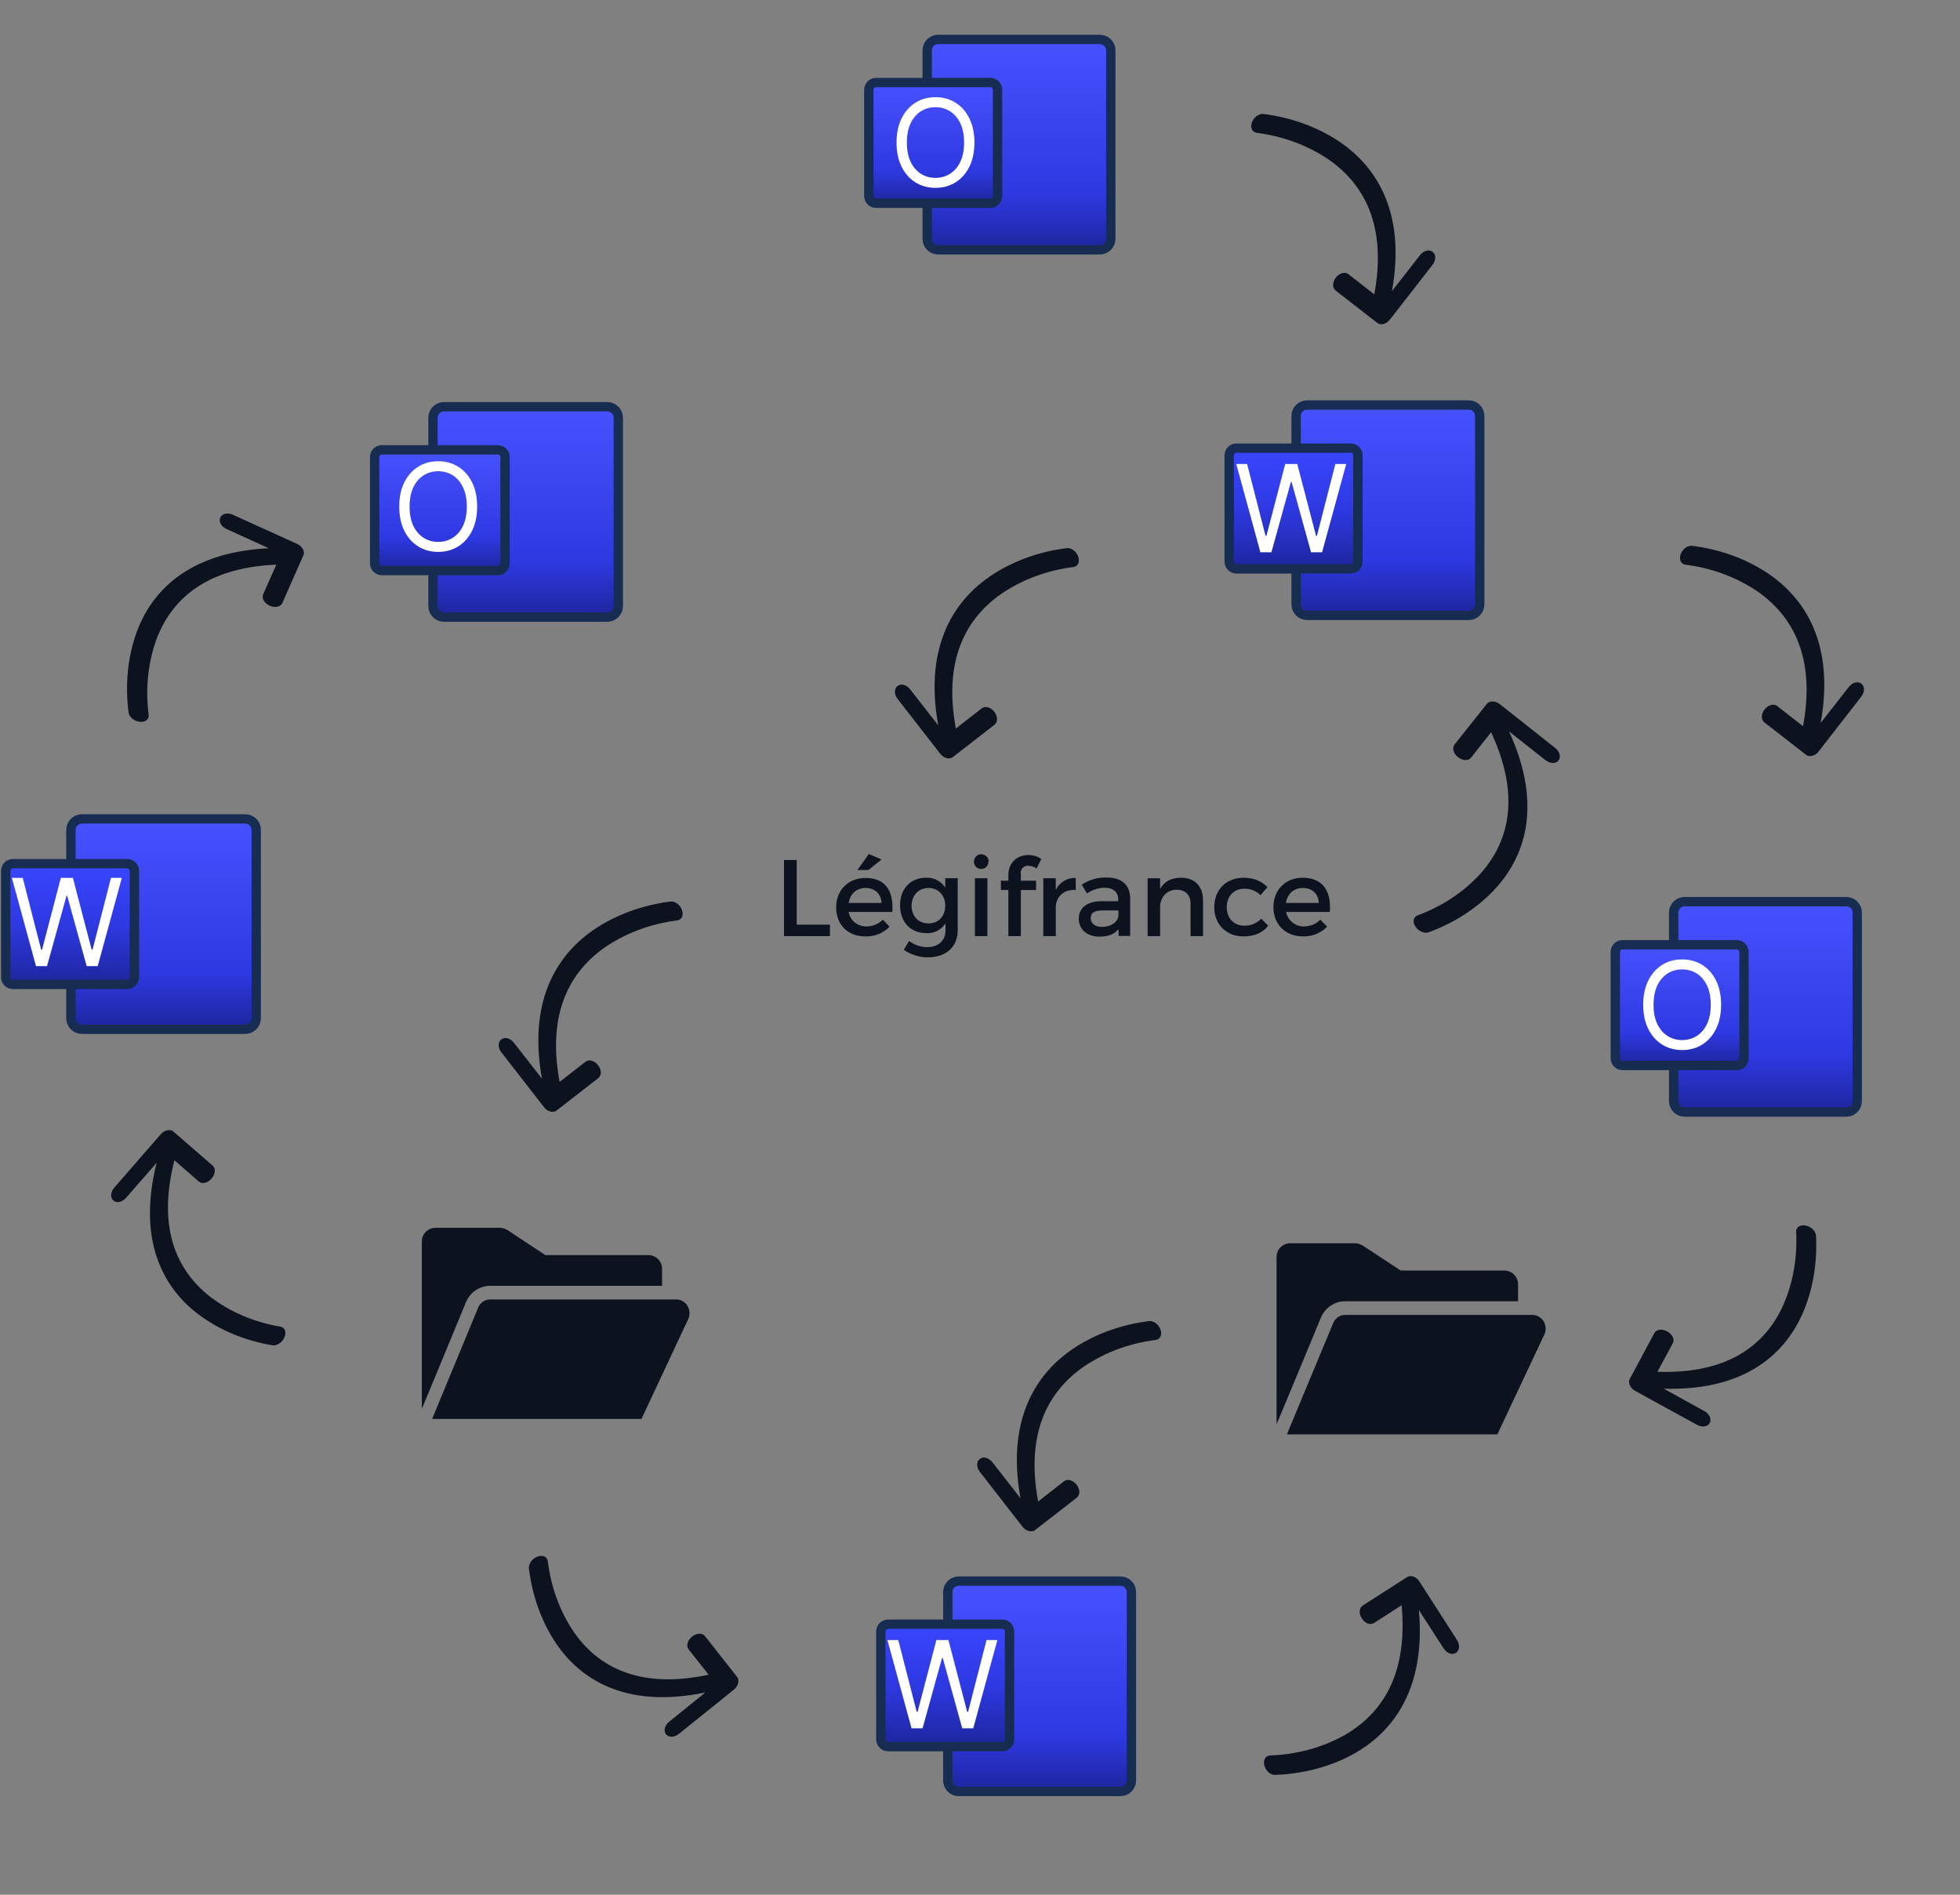 <svg width="420" height="406" viewBox="0 0 420 406" fill="none" xmlns="http://www.w3.org/2000/svg">
<rect x="0" y="0" width="420" height="406" fill="#808080" stroke="none"/>
<mask id="mask0_6203_32293" style="mask-type:luminance" maskUnits="userSpaceOnUse" x="269" y="133" width="91" height="88">
<path fill-rule="evenodd" clip-rule="evenodd" d="M302.583 133.391L359.578 177.828L326.933 220.115L269.938 175.677L302.583 133.391Z" fill="white"/>
</mask>
<g mask="url(#mask0_6203_32293)">
<mask id="mask1_6203_32293" style="mask-type:luminance" maskUnits="userSpaceOnUse" x="269" y="133" width="91" height="88">
<path fill-rule="evenodd" clip-rule="evenodd" d="M302.582 133.395L359.577 177.832L326.932 220.118L269.937 175.681L302.582 133.395Z" fill="white"/>
</mask>
<g mask="url(#mask1_6203_32293)">
<mask id="mask2_6203_32293" style="mask-type:luminance" maskUnits="userSpaceOnUse" x="269" y="133" width="91" height="88">
<path fill-rule="evenodd" clip-rule="evenodd" d="M302.581 133.398L359.576 177.836L326.931 220.122L269.936 175.685L302.581 133.398Z" fill="white"/>
</mask>
<g mask="url(#mask2_6203_32293)">
<path d="M323.368 156.73L331.171 162.884C332.18 163.671 333.394 163.7 333.972 162.951C334.551 162.202 334.221 161.028 333.212 160.241L321.406 150.895C320.99 150.571 320.566 150.382 320.04 150.324C319.98 150.278 319.946 150.322 319.853 150.32C319.759 150.317 319.7 150.271 319.573 150.313C319.573 150.313 319.479 150.311 319.445 150.355C319.445 150.355 319.352 150.353 319.318 150.397C319.004 150.434 318.774 150.608 318.604 150.828L311.684 159.545C311.106 160.294 311.435 161.468 312.445 162.255C313.454 163.042 314.668 163.071 315.246 162.322L319.523 156.907C325.137 168.975 324.386 179.186 317.229 187.224C313.642 191.131 309.113 194.163 303.78 196.143C302.854 196.48 302.632 197.507 303.284 198.509C303.878 199.466 305.116 200.079 306.102 199.788C311.817 197.682 316.796 194.437 320.655 190.178C326.129 184.073 330.997 173.333 323.368 156.73Z" fill="#0D121F"/>
</g>
</g>
</g>
<mask id="mask3_6203_32293" style="mask-type:luminance" maskUnits="userSpaceOnUse" x="171" y="93" width="87" height="90">
<path fill-rule="evenodd" clip-rule="evenodd" d="M215.375 182.756L171.188 126.835L213.533 93.047L257.717 148.968L215.375 182.756Z" fill="white"/>
</mask>
<g mask="url(#mask3_6203_32293)">
<mask id="mask4_6203_32293" style="mask-type:luminance" maskUnits="userSpaceOnUse" x="171" y="93" width="87" height="90">
<path fill-rule="evenodd" clip-rule="evenodd" d="M215.373 182.749L171.186 126.827L213.531 93.039L257.715 148.961L215.373 182.749Z" fill="white"/>
</mask>
<g mask="url(#mask4_6203_32293)">
<mask id="mask5_6203_32293" style="mask-type:luminance" maskUnits="userSpaceOnUse" x="171" y="93" width="87" height="90">
<path fill-rule="evenodd" clip-rule="evenodd" d="M215.373 182.733L171.186 126.811L213.531 93.023L257.715 148.945L215.373 182.733Z" fill="white"/>
</mask>
<g mask="url(#mask5_6203_32293)">
<path d="M201.049 155.419L195.017 147.694C194.234 146.704 193.063 146.404 192.313 147.003C191.563 147.601 191.588 148.816 192.37 149.806L201.488 161.527C201.81 161.934 202.175 162.213 202.671 162.387C202.717 162.445 202.761 162.41 202.852 162.433C202.942 162.456 202.988 162.514 203.122 162.502C203.122 162.502 203.212 162.525 203.256 162.49C203.256 162.49 203.346 162.513 203.39 162.478C203.705 162.512 203.972 162.394 204.192 162.218L213.106 155.296C213.855 154.698 213.831 153.483 213.048 152.493C212.266 151.502 211.094 151.203 210.344 151.801L204.829 156.107C202.41 143.125 205.706 133.371 214.679 127.161C219.145 124.168 224.306 122.234 229.985 121.502C230.969 121.382 231.442 120.434 231.061 119.314C230.725 118.252 229.676 117.38 228.646 117.442C222.565 118.21 216.913 120.25 212.094 123.526C205.242 128.233 197.813 137.58 201.049 155.419Z" fill="#0D121F"/>
</g>
</g>
</g>
<mask id="mask6_6203_32293" style="mask-type:luminance" maskUnits="userSpaceOnUse" x="241" y="0" width="88" height="90">
<path fill-rule="evenodd" clip-rule="evenodd" d="M283.943 89.709L328.131 33.786L285.786 0L241.598 55.921L283.943 89.709Z" fill="white"/>
</mask>
<g mask="url(#mask6_6203_32293)">
<mask id="mask7_6203_32293" style="mask-type:luminance" maskUnits="userSpaceOnUse" x="241" y="0" width="88" height="90">
<path fill-rule="evenodd" clip-rule="evenodd" d="M283.943 89.709L328.131 33.786L285.786 0L241.598 55.921L283.943 89.709Z" fill="white"/>
</mask>
<g mask="url(#mask7_6203_32293)">
<mask id="mask8_6203_32293" style="mask-type:luminance" maskUnits="userSpaceOnUse" x="241" y="0" width="88" height="90">
<path fill-rule="evenodd" clip-rule="evenodd" d="M283.943 89.709L328.131 33.786L285.786 0L241.598 55.921L283.943 89.709Z" fill="white"/>
</mask>
<g mask="url(#mask8_6203_32293)">
<path d="M298.27 62.387L304.301 54.663C305.084 53.673 306.256 53.373 307.006 53.971C307.755 54.57 307.73 55.784 306.948 56.775L297.83 68.495C297.508 68.903 297.144 69.182 296.647 69.356C296.601 69.414 296.557 69.379 296.467 69.402C296.377 69.425 296.331 69.483 296.196 69.471C296.196 69.471 296.106 69.494 296.062 69.459C296.062 69.459 295.972 69.482 295.928 69.447C295.613 69.481 295.347 69.363 295.126 69.187L286.213 62.265C285.463 61.666 285.488 60.452 286.27 59.461C287.053 58.471 288.225 58.171 288.974 58.77L294.49 63.075C296.909 50.094 293.612 40.34 284.639 34.13C280.173 31.136 275.012 29.203 269.334 28.471C268.35 28.351 267.876 27.403 268.258 26.283C268.594 25.221 269.643 24.349 270.672 24.41C276.754 25.179 282.405 27.219 287.225 30.494C294.077 35.202 301.506 44.549 298.27 62.387Z" fill="#0D121F"/>
</g>
</g>
</g>
<mask id="mask9_6203_32293" style="mask-type:luminance" maskUnits="userSpaceOnUse" x="333" y="92" width="87" height="91">
<path fill-rule="evenodd" clip-rule="evenodd" d="M375.812 182.253L420 126.331L377.655 92.547L333.467 148.468L375.812 182.253Z" fill="white"/>
</mask>
<g mask="url(#mask9_6203_32293)">
<mask id="mask10_6203_32293" style="mask-type:luminance" maskUnits="userSpaceOnUse" x="333" y="92" width="88" height="91">
<path fill-rule="evenodd" clip-rule="evenodd" d="M375.814 182.249L420.002 126.327L377.657 92.543L333.469 148.465L375.814 182.249Z" fill="white"/>
</mask>
<g mask="url(#mask10_6203_32293)">
<mask id="mask11_6203_32293" style="mask-type:luminance" maskUnits="userSpaceOnUse" x="333" y="92" width="88" height="91">
<path fill-rule="evenodd" clip-rule="evenodd" d="M375.814 182.237L420.002 126.316L377.657 92.531L333.469 148.453L375.814 182.237Z" fill="white"/>
</mask>
<g mask="url(#mask11_6203_32293)">
<path d="M390.14 154.923L396.172 147.198C396.954 146.208 398.126 145.908 398.876 146.506C399.625 147.105 399.6 148.32 398.818 149.31L389.7 161.03C389.378 161.438 389.014 161.717 388.517 161.891C388.471 161.949 388.427 161.914 388.337 161.937C388.247 161.96 388.201 162.018 388.066 162.006C388.066 162.006 387.976 162.029 387.932 161.994C387.932 161.994 387.842 162.017 387.798 161.982C387.483 162.016 387.217 161.898 386.996 161.722L378.083 154.8C377.333 154.202 377.358 152.987 378.14 151.996C378.923 151.006 380.095 150.706 380.845 151.305L386.36 155.611C388.779 142.629 385.482 132.875 376.509 126.665C372.043 123.671 366.882 121.738 361.204 121.006C360.22 120.886 359.746 119.938 360.128 118.818C360.464 117.756 361.513 116.884 362.542 116.946C368.624 117.714 374.275 119.754 379.095 123.03C385.947 127.737 393.376 137.084 390.14 154.923Z" fill="#0D121F"/>
</g>
</g>
</g>
<mask id="mask12_6203_32293" style="mask-type:luminance" maskUnits="userSpaceOnUse" x="326" y="240" width="90" height="83">
<path fill-rule="evenodd" clip-rule="evenodd" d="M326.992 287.522L390.04 322.751L415.923 275.975L352.875 240.746L326.992 287.522Z" fill="white"/>
</mask>
<g mask="url(#mask12_6203_32293)">
<mask id="mask13_6203_32293" style="mask-type:luminance" maskUnits="userSpaceOnUse" x="326" y="240" width="90" height="83">
<path fill-rule="evenodd" clip-rule="evenodd" d="M326.993 287.518L390.041 322.747L415.924 275.971L352.876 240.742L326.993 287.518Z" fill="white"/>
</mask>
<g mask="url(#mask13_6203_32293)">
<mask id="mask14_6203_32293" style="mask-type:luminance" maskUnits="userSpaceOnUse" x="326" y="240" width="90" height="83">
<path fill-rule="evenodd" clip-rule="evenodd" d="M326.994 287.511L390.042 322.74L415.925 275.963L352.877 240.734L326.994 287.511Z" fill="white"/>
</mask>
<g mask="url(#mask14_6203_32293)">
<path d="M356.511 297.564L365.207 302.359C366.323 302.983 366.827 304.094 366.368 304.922C365.91 305.75 364.706 305.907 363.589 305.283L350.4 298.041C349.941 297.785 349.601 297.467 349.341 297.003C349.276 296.966 349.303 296.918 349.264 296.832C349.225 296.747 349.16 296.71 349.148 296.576C349.148 296.576 349.109 296.491 349.136 296.442C349.136 296.442 349.097 296.356 349.124 296.308C349.035 296.003 349.104 295.722 349.239 295.479L354.5 285.66C354.958 284.832 356.162 284.676 357.279 285.3C358.395 285.923 358.898 287.034 358.44 287.862L355.163 293.941C368.412 294.391 377.463 289.688 382.009 279.917C384.176 275.068 385.173 269.693 384.892 263.986C384.836 262.998 385.689 262.39 386.863 262.599C387.971 262.772 389.018 263.676 389.139 264.701C389.456 270.81 388.44 276.685 386.058 281.924C382.62 289.38 374.702 298.096 356.511 297.564Z" fill="#0D121F"/>
</g>
</g>
</g>
<path d="M288.258 278.831H325.295V275.174C325.295 273.565 323.964 272.249 322.338 272.249H300.16L292.028 266.91C291.511 266.618 290.993 266.398 290.402 266.398H276.504C274.878 266.398 273.547 267.715 273.547 269.324V305.158C273.547 305.305 283.083 282.268 283.083 282.268C283.97 280.22 285.966 278.831 288.258 278.831Z" fill="#0D121F"/>
<path d="M331.209 284.679C331.209 283.143 330.1 281.9 328.548 281.754H288.258C287.149 281.754 286.188 282.412 285.745 283.363L275.765 307.35H320.859L330.913 285.996C331.135 285.557 331.209 285.118 331.209 284.679Z" fill="#0D121F"/>
<path fill-rule="evenodd" clip-rule="evenodd" d="M358.637 195.557C358.637 194.256 359.685 193.203 360.979 193.203H395.64C396.934 193.203 397.982 194.256 397.982 195.557V235.93C397.982 237.23 396.934 238.283 395.64 238.283H360.979C359.685 238.283 358.637 237.23 358.637 235.93V195.557Z" fill="url(#paint0_linear_6203_32293)" stroke="#172C51" stroke-width="2" stroke-miterlimit="8"/>
<path fill-rule="evenodd" clip-rule="evenodd" d="M346.135 203.982C346.135 203.132 346.822 202.441 347.668 202.441H372.18C373.025 202.441 373.713 203.132 373.713 203.982V226.766C373.713 227.616 373.025 228.307 372.18 228.307H347.668C346.822 228.307 346.135 227.616 346.135 226.766V203.982Z" fill="url(#paint1_linear_6203_32293)" stroke="#172C51" stroke-width="2" stroke-miterlimit="8"/>
<path d="M368.808 215.291C368.808 217.286 368.448 219.009 367.728 220.462C367.008 221.914 366.02 223.035 364.764 223.822C363.509 224.61 362.075 225.004 360.462 225.004C358.849 225.004 357.415 224.61 356.159 223.822C354.904 223.035 353.916 221.914 353.195 220.462C352.475 219.009 352.115 217.286 352.115 215.291C352.115 213.297 352.475 211.573 353.195 210.121C353.916 208.668 354.904 207.548 356.159 206.76C357.415 205.972 358.849 205.578 360.462 205.578C362.075 205.578 363.509 205.972 364.764 206.76C366.02 207.548 367.008 208.668 367.728 210.121C368.448 211.573 368.808 213.297 368.808 215.291ZM366.593 215.291C366.593 213.654 366.319 212.272 365.771 211.146C365.229 210.019 364.494 209.167 363.564 208.588C362.641 208.009 361.607 207.72 360.462 207.72C359.317 207.72 358.28 208.009 357.35 208.588C356.427 209.167 355.691 210.019 355.144 211.146C354.602 212.272 354.331 213.654 354.331 215.291C354.331 216.929 354.602 218.31 355.144 219.437C355.691 220.563 356.427 221.416 357.35 221.994C358.28 222.573 359.317 222.862 360.462 222.862C361.607 222.862 362.641 222.573 363.564 221.994C364.494 221.416 365.229 220.563 365.771 219.437C366.319 218.31 366.593 216.929 366.593 215.291Z" fill="white"/>
<path fill-rule="evenodd" clip-rule="evenodd" d="M277.74 89.135C277.74 87.834 278.788 86.781 280.083 86.781H314.743C316.037 86.781 317.085 87.834 317.085 89.135V129.508C317.085 130.808 316.037 131.861 314.743 131.861H280.083C278.788 131.861 277.74 130.808 277.74 129.508V89.135Z" fill="url(#paint2_linear_6203_32293)" stroke="#172C51" stroke-width="2" stroke-miterlimit="8"/>
<path fill-rule="evenodd" clip-rule="evenodd" d="M263.399 97.568C263.399 96.718 264.087 96.027 264.933 96.027H289.444C290.29 96.027 290.978 96.718 290.978 97.568V120.352C290.978 121.202 290.29 121.893 289.444 121.893H264.933C264.087 121.893 263.399 121.202 263.399 120.352V97.568Z" fill="url(#paint3_linear_6203_32293)" stroke="#172C51" stroke-width="2" stroke-miterlimit="8"/>
<path d="M270.082 118.335L264.911 99.426H267.238L271.19 114.826H271.374L275.4 99.426H277.985L282.011 114.826H282.195L286.147 99.426H288.474L283.303 118.335H280.94L276.766 103.267H276.619L272.445 118.335H270.082Z" fill="white"/>
<path fill-rule="evenodd" clip-rule="evenodd" d="M198.682 10.804C198.682 9.503 199.73 8.449 201.024 8.449H235.684C236.979 8.449 238.027 9.503 238.027 10.804V51.175C238.027 52.475 236.979 53.529 235.684 53.529H201.024C199.73 53.529 198.682 52.475 198.682 51.175V10.804Z" fill="url(#paint4_linear_6203_32293)" stroke="#172C51" stroke-width="2" stroke-miterlimit="8"/>
<path fill-rule="evenodd" clip-rule="evenodd" d="M186.18 19.228C186.18 18.377 186.867 17.688 187.713 17.688H212.225C213.07 17.688 213.758 18.377 213.758 19.228V42.012C213.758 42.863 213.07 43.553 212.225 43.553H187.713C186.867 43.553 186.18 42.863 186.18 42.012V19.228Z" fill="url(#paint5_linear_6203_32293)" stroke="#172C51" stroke-width="2" stroke-miterlimit="8"/>
<path d="M208.806 30.541C208.806 32.535 208.446 34.259 207.726 35.712C207.006 37.164 206.018 38.285 204.762 39.072C203.507 39.86 202.073 40.254 200.46 40.254C198.847 40.254 197.413 39.86 196.157 39.072C194.902 38.285 193.914 37.164 193.194 35.712C192.473 34.259 192.113 32.535 192.113 30.541C192.113 28.547 192.473 26.823 193.194 25.371C193.914 23.918 194.902 22.798 196.157 22.01C197.413 21.222 198.847 20.828 200.46 20.828C202.073 20.828 203.507 21.222 204.762 22.01C206.018 22.798 207.006 23.918 207.726 25.371C208.446 26.823 208.806 28.547 208.806 30.541ZM206.591 30.541C206.591 28.904 206.317 27.522 205.769 26.396C205.227 25.269 204.492 24.417 203.562 23.838C202.639 23.259 201.605 22.97 200.46 22.97C199.315 22.97 198.278 23.259 197.348 23.838C196.425 24.417 195.69 25.269 195.142 26.396C194.6 27.522 194.329 28.904 194.329 30.541C194.329 32.178 194.6 33.56 195.142 34.687C195.69 35.813 196.425 36.666 197.348 37.244C198.278 37.823 199.315 38.112 200.46 38.112C201.605 38.112 202.639 37.823 203.562 37.244C204.492 36.666 205.227 35.813 205.769 34.687C206.317 33.56 206.591 32.178 206.591 30.541Z" fill="white"/>
<path fill-rule="evenodd" clip-rule="evenodd" d="M203.096 341.147C203.096 339.846 204.144 338.793 205.438 338.793H240.099C241.393 338.793 242.441 339.846 242.441 341.147V381.519C242.441 382.82 241.393 383.873 240.099 383.873H205.438C204.144 383.873 203.096 382.82 203.096 381.519V341.147Z" fill="url(#paint6_linear_6203_32293)" stroke="#172C51" stroke-width="2" stroke-miterlimit="8"/>
<path fill-rule="evenodd" clip-rule="evenodd" d="M188.754 349.594C188.754 348.73 189.449 348.031 190.309 348.031H214.777C215.637 348.031 216.332 348.73 216.332 349.594V372.703C216.332 373.568 215.637 374.266 214.777 374.266H190.309C189.449 374.266 188.754 373.568 188.754 372.703V349.594Z" fill="url(#paint7_linear_6203_32293)" stroke="#172C51" stroke-width="2" stroke-miterlimit="8"/>
<path d="M195.331 370.335L190.16 351.426H192.487L196.439 366.826H196.623L200.649 351.426H203.234L207.26 366.826H207.444L211.396 351.426H213.723L208.552 370.335H206.189L202.015 355.267H201.868L197.694 370.335H195.331Z" fill="white"/>
<mask id="mask15_6203_32293" style="mask-type:luminance" maskUnits="userSpaceOnUse" x="188" y="258" width="88" height="91">
<path fill-rule="evenodd" clip-rule="evenodd" d="M233.004 348.366L188.816 292.444L231.158 258.656L275.346 314.578L233.004 348.366Z" fill="white"/>
</mask>
<g mask="url(#mask15_6203_32293)">
<mask id="mask16_6203_32293" style="mask-type:luminance" maskUnits="userSpaceOnUse" x="188" y="258" width="88" height="91">
<path fill-rule="evenodd" clip-rule="evenodd" d="M233.004 348.362L188.816 292.44L231.158 258.652L275.346 314.574L233.004 348.362Z" fill="white"/>
</mask>
<g mask="url(#mask16_6203_32293)">
<mask id="mask17_6203_32293" style="mask-type:luminance" maskUnits="userSpaceOnUse" x="188" y="258" width="88" height="91">
<path fill-rule="evenodd" clip-rule="evenodd" d="M233.004 348.362L188.816 292.44L231.158 258.652L275.346 314.574L233.004 348.362Z" fill="white"/>
</mask>
<g mask="url(#mask17_6203_32293)">
<path d="M218.679 321.044L212.648 313.319C211.865 312.329 210.694 312.029 209.944 312.628C209.194 313.226 209.219 314.441 210.001 315.431L219.119 327.152C219.441 327.559 219.805 327.838 220.302 328.012C220.348 328.07 220.392 328.035 220.482 328.058C220.573 328.081 220.619 328.139 220.753 328.127C220.753 328.127 220.843 328.15 220.887 328.115C220.887 328.115 220.977 328.138 221.021 328.103C221.336 328.137 221.602 328.019 221.823 327.843L230.737 320.921C231.486 320.323 231.461 319.108 230.679 318.118C229.896 317.127 228.725 316.828 227.975 317.426L222.459 321.732C220.041 308.75 223.337 298.996 232.31 292.786C236.776 289.793 241.937 287.859 247.615 287.127C248.599 287.007 249.073 286.059 248.691 284.939C248.356 283.877 247.307 283.005 246.277 283.067C240.195 283.835 234.544 285.875 229.725 289.151C222.873 293.858 215.444 303.205 218.679 321.044Z" fill="#0D121F"/>
</g>
</g>
</g>
<mask id="mask18_6203_32293" style="mask-type:luminance" maskUnits="userSpaceOnUse" x="247" y="316" width="85" height="91">
<path fill-rule="evenodd" clip-rule="evenodd" d="M292.224 316.492L331.22 376.183L286.025 406.002L247.025 346.312L292.224 316.492Z" fill="white"/>
</mask>
<g mask="url(#mask18_6203_32293)">
<mask id="mask19_6203_32293" style="mask-type:luminance" maskUnits="userSpaceOnUse" x="247" y="316" width="85" height="90">
<path fill-rule="evenodd" clip-rule="evenodd" d="M292.224 316.488L331.22 376.179L286.025 405.998L247.025 346.308L292.224 316.488Z" fill="white"/>
</mask>
<g mask="url(#mask19_6203_32293)">
<mask id="mask20_6203_32293" style="mask-type:luminance" maskUnits="userSpaceOnUse" x="247" y="316" width="85" height="90">
<path fill-rule="evenodd" clip-rule="evenodd" d="M292.226 316.488L331.222 376.179L286.027 405.998L247.027 346.308L292.226 316.488Z" fill="white"/>
</mask>
<g mask="url(#mask20_6203_32293)">
<path d="M304.045 344.992L309.359 353.232C310.05 354.289 311.19 354.693 311.99 354.165C312.79 353.637 312.874 352.425 312.184 351.368L304.155 338.869C303.871 338.434 303.533 338.123 303.054 337.905C303.013 337.843 302.966 337.874 302.879 337.843C302.791 337.811 302.75 337.749 302.615 337.749C302.615 337.749 302.528 337.718 302.481 337.749C302.481 337.749 302.393 337.718 302.346 337.749C302.036 337.687 301.76 337.78 301.524 337.935L292.028 344.024C291.227 344.552 291.143 345.765 291.834 346.822C292.524 347.879 293.664 348.283 294.464 347.755L300.343 343.965C301.588 357.114 297.431 366.531 287.939 371.905C283.223 374.483 277.91 375.943 272.19 376.158C271.199 376.189 270.643 377.09 270.923 378.24C271.162 379.328 272.128 380.292 273.159 380.324C279.284 380.108 285.095 378.587 290.187 375.761C297.433 371.691 305.669 363.053 304.045 344.992Z" fill="#0D121F"/>
</g>
</g>
</g>
<mask id="mask21_6203_32293" style="mask-type:luminance" maskUnits="userSpaceOnUse" x="86" y="168" width="87" height="91">
<path fill-rule="evenodd" clip-rule="evenodd" d="M130.464 258.483L86.274 202.565L128.618 168.777L172.806 224.699L130.464 258.483Z" fill="white"/>
</mask>
<g mask="url(#mask21_6203_32293)">
<mask id="mask22_6203_32293" style="mask-type:luminance" maskUnits="userSpaceOnUse" x="86" y="168" width="87" height="91">
<path fill-rule="evenodd" clip-rule="evenodd" d="M130.465 258.468L86.275 202.55L128.619 168.762L172.807 224.683L130.465 258.468Z" fill="white"/>
</mask>
<g mask="url(#mask22_6203_32293)">
<mask id="mask23_6203_32293" style="mask-type:luminance" maskUnits="userSpaceOnUse" x="86" y="168" width="87" height="91">
<path fill-rule="evenodd" clip-rule="evenodd" d="M130.465 258.46L86.275 202.542L128.619 168.754L172.807 224.675L130.465 258.46Z" fill="white"/>
</mask>
<g mask="url(#mask23_6203_32293)">
<path d="M116.139 231.145L110.108 223.421C109.325 222.431 108.154 222.131 107.404 222.729C106.654 223.327 106.679 224.542 107.461 225.532L116.579 237.253C116.901 237.661 117.265 237.94 117.762 238.114C117.808 238.172 117.852 238.137 117.942 238.16C118.033 238.183 118.079 238.241 118.213 238.229C118.213 238.229 118.303 238.252 118.347 238.217C118.347 238.217 118.437 238.24 118.481 238.205C118.796 238.239 119.062 238.121 119.283 237.945L128.196 231.022C128.946 230.424 128.921 229.209 128.139 228.219C127.356 227.229 126.185 226.929 125.435 227.527L119.919 231.833C117.501 218.852 120.797 209.098 129.77 202.888C134.236 199.894 139.397 197.961 145.075 197.229C146.059 197.109 146.533 196.161 146.151 195.041C145.816 193.979 144.767 193.106 143.737 193.168C137.655 193.937 132.004 195.977 127.185 199.252C120.333 203.96 112.903 213.307 116.139 231.145Z" fill="#0D121F"/>
</g>
</g>
</g>
<path d="M105.025 275.522H141.87V271.866C141.87 270.257 140.546 268.94 138.928 268.94H116.866L108.776 263.602C108.261 263.309 107.747 263.09 107.158 263.09H93.332C91.714 263.09 90.391 264.406 90.391 266.015V301.85C90.391 301.996 99.877 278.96 99.877 278.96C100.76 276.912 102.746 275.522 105.025 275.522Z" fill="#0D121F"/>
<path d="M147.754 281.371C147.754 279.835 146.651 278.592 145.107 278.445H105.026C103.923 278.445 102.967 279.103 102.526 280.054L92.598 304.042H137.458L147.46 282.687C147.681 282.248 147.754 281.809 147.754 281.371Z" fill="#0D121F"/>
<mask id="mask24_6203_32293" style="mask-type:luminance" maskUnits="userSpaceOnUse" x="88" y="306" width="91" height="88">
<path fill-rule="evenodd" clip-rule="evenodd" d="M178.48 347.599L122.5 393.315L88.908 351.782L144.89 306.062L178.48 347.599Z" fill="white"/>
</mask>
<g mask="url(#mask24_6203_32293)">
<mask id="mask25_6203_32293" style="mask-type:luminance" maskUnits="userSpaceOnUse" x="88" y="306" width="91" height="88">
<path fill-rule="evenodd" clip-rule="evenodd" d="M178.48 347.595L122.5 393.311L88.908 351.778L144.89 306.059L178.48 347.595Z" fill="white"/>
</mask>
<g mask="url(#mask25_6203_32293)">
<mask id="mask26_6203_32293" style="mask-type:luminance" maskUnits="userSpaceOnUse" x="88" y="306" width="91" height="88">
<path fill-rule="evenodd" clip-rule="evenodd" d="M178.478 347.599L122.498 393.315L88.906 351.782L144.888 306.062L178.478 347.599Z" fill="white"/>
</mask>
<g mask="url(#mask26_6203_32293)">
<path d="M151.151 362.658L143.419 368.901C142.428 369.711 142.124 370.893 142.719 371.628C143.314 372.364 144.527 372.307 145.518 371.497L157.251 362.059C157.659 361.726 157.939 361.353 158.114 360.851C158.172 360.804 158.138 360.761 158.161 360.67C158.184 360.579 158.242 360.531 158.231 360.397C158.231 360.397 158.254 360.306 158.219 360.263C158.219 360.263 158.242 360.172 158.207 360.129C158.242 359.813 158.126 359.549 157.951 359.332L151.07 350.584C150.475 349.849 149.262 349.905 148.27 350.715C147.279 351.525 146.976 352.706 147.571 353.442L151.851 358.854C138.882 361.615 129.155 358.567 122.985 349.741C120.011 345.345 118.098 340.226 117.387 334.557C117.27 333.575 116.325 333.125 115.206 333.537C114.144 333.901 113.269 334.974 113.328 336.004C114.074 342.076 116.092 347.684 119.346 352.426C124.023 359.166 133.33 366.364 151.151 362.658Z" fill="#0D121F"/>
</g>
</g>
</g>
<mask id="mask27_6203_32293" style="mask-type:luminance" maskUnits="userSpaceOnUse" x="1" y="222" width="89" height="91">
<path fill-rule="evenodd" clip-rule="evenodd" d="M49.714 222.371L1.854 276.611L41.703 312.118L89.563 257.881L49.714 222.371Z" fill="white"/>
</mask>
<g mask="url(#mask27_6203_32293)">
<mask id="mask28_6203_32293" style="mask-type:luminance" maskUnits="userSpaceOnUse" x="1" y="222" width="89" height="91">
<path fill-rule="evenodd" clip-rule="evenodd" d="M49.714 222.371L1.854 276.611L41.703 312.118L89.563 257.881L49.714 222.371Z" fill="white"/>
</mask>
<g mask="url(#mask28_6203_32293)">
<mask id="mask29_6203_32293" style="mask-type:luminance" maskUnits="userSpaceOnUse" x="1" y="222" width="89" height="91">
<path fill-rule="evenodd" clip-rule="evenodd" d="M49.714 222.375L1.854 276.615L41.703 312.121L89.563 257.885L49.714 222.375Z" fill="white"/>
</mask>
<g mask="url(#mask29_6203_32293)">
<path d="M33.565 249.16L27.026 256.655C26.178 257.615 24.991 257.869 24.285 257.24C23.579 256.611 23.688 255.396 24.535 254.436L34.423 243.062C34.772 242.666 35.154 242.401 35.661 242.247C35.711 242.191 35.752 242.228 35.844 242.208C35.935 242.189 35.985 242.132 36.118 242.15C36.118 242.15 36.209 242.13 36.251 242.167C36.251 242.167 36.342 242.148 36.384 242.185C36.699 242.163 36.957 242.292 37.164 242.477L45.566 249.761C46.272 250.39 46.163 251.605 45.316 252.566C44.468 253.526 43.28 253.78 42.575 253.151L37.377 248.621C34.075 261.523 36.687 271.419 45.197 277.993C49.44 281.168 54.447 283.308 60.052 284.266C61.024 284.426 61.431 285.394 60.973 286.5C60.566 287.55 59.461 288.382 58.439 288.279C52.435 287.268 46.946 285.002 42.372 281.531C35.871 276.546 29.115 266.892 33.565 249.16Z" fill="#0D121F"/>
</g>
</g>
</g>
<path fill-rule="evenodd" clip-rule="evenodd" d="M15.194 177.845C15.194 176.533 16.253 175.469 17.559 175.469H52.542C53.848 175.469 54.907 176.533 54.907 177.845V218.173C54.907 219.485 53.848 220.549 52.542 220.549H17.559C16.253 220.549 15.194 219.485 15.194 218.173V177.845Z" fill="url(#paint8_linear_6203_32293)" stroke="#172C51" stroke-width="2" stroke-miterlimit="8"/>
<path fill-rule="evenodd" clip-rule="evenodd" d="M1.221 186.611C1.221 185.761 1.907 185.07 2.754 185.07H27.266C28.113 185.07 28.799 185.761 28.799 186.611V209.395C28.799 210.245 28.113 210.936 27.266 210.936H2.754C1.907 210.936 1.221 210.245 1.221 209.395V186.611Z" fill="url(#paint9_linear_6203_32293)" stroke="#172C51" stroke-width="2" stroke-miterlimit="8"/>
<path d="M7.715 207.016L2.544 188.107H4.871L8.823 203.507H9.007L13.033 188.107H15.618L19.644 203.507H19.828L23.78 188.107H26.107L20.936 207.016H18.573L14.399 191.947H14.252L10.078 207.016H7.715Z" fill="white"/>
<mask id="mask30_6203_32293" style="mask-type:luminance" maskUnits="userSpaceOnUse" x="0" y="94" width="88" height="80">
<path fill-rule="evenodd" clip-rule="evenodd" d="M87.792 125.246L22.251 94.961L0 143.585L65.54 173.873L87.792 125.246Z" fill="white"/>
</mask>
<g mask="url(#mask30_6203_32293)">
<mask id="mask31_6203_32293" style="mask-type:luminance" maskUnits="userSpaceOnUse" x="0" y="94" width="88" height="80">
<path fill-rule="evenodd" clip-rule="evenodd" d="M87.792 125.242L22.251 94.957L0 143.581L65.54 173.869L87.792 125.242Z" fill="white"/>
</mask>
<g mask="url(#mask31_6203_32293)">
<mask id="mask32_6203_32293" style="mask-type:luminance" maskUnits="userSpaceOnUse" x="0" y="94" width="88" height="80">
<path fill-rule="evenodd" clip-rule="evenodd" d="M87.792 125.238L22.251 94.953L0 143.577L65.54 173.866L87.792 125.238Z" fill="white"/>
</mask>
<g mask="url(#mask32_6203_32293)">
<path d="M57.596 117.478L48.561 113.364C47.4 112.828 46.814 111.759 47.208 110.898C47.602 110.037 48.791 109.789 49.952 110.325L63.652 116.533C64.13 116.754 64.493 117.045 64.787 117.487C64.855 117.519 64.832 117.57 64.877 117.652C64.922 117.734 64.991 117.766 65.013 117.898C65.013 117.898 65.058 117.981 65.034 118.031C65.034 118.031 65.08 118.113 65.056 118.164C65.168 118.461 65.121 118.746 65.005 118.999L60.506 129.193C60.112 130.054 58.923 130.302 57.762 129.766C56.602 129.23 56.016 128.161 56.41 127.3L59.215 120.988C45.97 121.556 37.304 126.939 33.513 137.031C31.721 142.032 31.136 147.468 31.85 153.137C31.98 154.117 31.176 154.789 29.99 154.67C28.872 154.583 27.759 153.762 27.561 152.75C26.78 146.683 27.346 140.747 29.324 135.34C32.185 127.642 39.418 118.344 57.596 117.478Z" fill="#0D121F"/>
</g>
</g>
</g>
<path fill-rule="evenodd" clip-rule="evenodd" d="M92.782 89.528C92.782 88.217 93.841 87.152 95.148 87.152H130.131C131.436 87.152 132.495 88.217 132.495 89.528V129.857C132.495 131.168 131.436 132.233 130.131 132.233H95.148C93.841 132.233 92.782 131.168 92.782 129.857V89.528Z" fill="url(#paint10_linear_6203_32293)" stroke="#172C51" stroke-width="2" stroke-miterlimit="8"/>
<path fill-rule="evenodd" clip-rule="evenodd" d="M80.279 97.931C80.279 97.082 80.966 96.391 81.812 96.391H106.692C107.539 96.391 108.225 97.082 108.225 97.931V120.715C108.225 121.565 107.539 122.256 106.692 122.256H81.812C80.966 122.256 80.279 121.565 80.279 120.715V97.931Z" fill="url(#paint11_linear_6203_32293)" stroke="#172C51" stroke-width="2" stroke-miterlimit="8"/>
<path d="M102.244 108.545C102.244 110.539 101.884 112.263 101.164 113.716C100.444 115.168 99.456 116.288 98.2 117.076C96.944 117.864 95.51 118.258 93.897 118.258C92.285 118.258 90.85 117.864 89.595 117.076C88.339 116.288 87.351 115.168 86.631 113.716C85.911 112.263 85.551 110.539 85.551 108.545C85.551 106.551 85.911 104.827 86.631 103.375C87.351 101.922 88.339 100.802 89.595 100.014C90.85 99.226 92.285 98.832 93.897 98.832C95.51 98.832 96.944 99.226 98.2 100.014C99.456 100.802 100.444 101.922 101.164 103.375C101.884 104.827 102.244 106.551 102.244 108.545ZM100.028 108.545C100.028 106.908 99.754 105.526 99.206 104.4C98.665 103.273 97.929 102.421 97 101.842C96.076 101.263 95.042 100.974 93.897 100.974C92.752 100.974 91.715 101.263 90.786 101.842C89.863 102.421 89.127 103.273 88.579 104.4C88.037 105.526 87.767 106.908 87.767 108.545C87.767 110.182 88.037 111.564 88.579 112.691C89.127 113.817 89.863 114.67 90.786 115.248C91.715 115.827 92.752 116.116 93.897 116.116C95.042 116.116 96.076 115.827 97 115.248C97.929 114.67 98.665 113.817 99.206 112.691C99.754 111.564 100.028 110.182 100.028 108.545Z" fill="white"/>
<path d="M177.841 198.133V200.593H168V184.281H170.728V198.133H177.841Z" fill="#0D121F"/>
<path d="M191.211 195.408H181.852C182.173 197.279 183.831 198.563 185.702 198.51C187.039 198.51 188.27 197.975 189.179 197.066L190.623 198.563C189.286 199.954 187.414 200.702 185.489 200.649C181.691 200.702 179.178 198.135 179.178 194.445C179.178 190.701 181.798 188.134 185.435 188.134C189.767 188.081 191.532 190.969 191.211 195.408ZM188.911 193.482C188.804 191.504 187.467 190.273 185.489 190.273C183.563 190.273 182.173 191.504 181.852 193.482H188.911ZM183.724 186.423L186.184 183L188.911 184.177L186.077 186.423H183.724Z" fill="#0D121F"/>
<path d="M205.223 199.364C205.223 202.948 202.656 205.14 198.806 205.14C196.987 205.14 195.169 204.552 193.671 203.536L194.794 201.611C195.918 202.466 197.255 202.948 198.699 202.948C201.052 202.948 202.603 201.557 202.603 199.418V197.867C201.694 199.257 200.143 200.06 198.485 199.953C195.115 199.953 192.869 197.546 192.869 193.963C192.869 190.486 195.115 188.08 198.378 188.08C200.036 187.973 201.64 188.775 202.549 190.166V188.187H205.223V199.364ZM202.549 194.07C202.549 191.824 201.052 190.273 198.966 190.273C196.827 190.273 195.383 191.824 195.329 194.07C195.329 196.316 196.827 197.867 198.966 197.867C201.105 197.867 202.549 196.316 202.549 194.07Z" fill="#0D121F"/>
<path d="M211.801 184.655C211.801 185.511 211.106 186.206 210.25 186.206C209.394 186.206 208.699 185.511 208.699 184.655C208.699 183.8 209.341 183.051 210.25 183.051C211.106 183.051 211.855 183.693 211.855 184.602C211.801 184.602 211.801 184.602 211.801 184.655ZM208.913 200.593V188.185H211.587V200.593H208.913Z" fill="#0D121F"/>
<path d="M218.753 187.226V188.723H222.015V190.702H218.753V200.596H216.079V190.702H214.475V188.723H216.079V187.493C216.079 184.605 218.218 183.215 220.358 183.215C221.374 183.215 222.336 183.482 223.139 184.071L222.122 186.103C221.641 185.728 221.053 185.568 220.411 185.515C219.555 185.408 218.807 186.049 218.7 186.905C218.753 187.012 218.753 187.119 218.753 187.226Z" fill="#0D121F"/>
<path d="M226.24 190.7C227.043 189.042 228.701 188.026 230.519 188.133V190.7C228.005 190.539 226.454 192.037 226.24 194.123V200.594H223.566V188.186H226.24V190.7Z" fill="#0D121F"/>
<path d="M239.665 199.098C238.809 200.221 237.365 200.702 235.547 200.702C232.873 200.702 231.161 199.044 231.161 196.851C231.161 194.605 232.873 193.161 235.867 193.108H239.611V192.733C239.611 191.182 238.595 190.22 236.616 190.22C235.279 190.273 233.996 190.701 232.926 191.45L231.803 189.578C233.354 188.508 235.226 187.974 237.151 188.027C240.36 188.027 242.125 189.632 242.178 192.413V200.542H239.718L239.665 199.098ZM239.665 196.263V195.087H236.295C234.53 195.087 233.728 195.568 233.728 196.745C233.728 197.868 234.637 198.616 236.135 198.616C238.06 198.616 239.504 197.6 239.665 196.263Z" fill="#0D121F"/>
<path d="M257.795 192.895V200.597H255.121V193.644C255.121 191.772 253.998 190.649 252.126 190.649C250.093 190.649 248.81 192.093 248.596 194.018V200.597H245.922V188.189H248.596V190.542C249.452 188.831 251.056 188.082 253.142 188.082C256.03 188.082 257.795 189.954 257.795 192.895Z" fill="#0D121F"/>
<path d="M271.593 190.114L270.095 191.826C269.186 190.863 267.849 190.382 266.565 190.435C264.426 190.435 262.875 192.04 262.875 194.393C262.875 196.746 264.426 198.35 266.565 198.35C267.956 198.404 269.293 197.869 270.256 196.853L271.753 198.35C270.63 199.848 268.812 200.65 266.458 200.65C262.768 200.65 260.201 198.083 260.201 194.393C260.201 190.649 262.768 188.082 266.458 188.082C268.705 188.082 270.416 188.831 271.593 190.114Z" fill="#0D121F"/>
<path d="M284.963 195.409H275.604C275.924 197.227 277.582 198.564 279.454 198.511C280.791 198.511 282.021 197.976 282.93 197.067L284.374 198.564C283.037 199.955 281.166 200.704 279.24 200.65C275.443 200.65 272.876 198.083 272.876 194.393C272.876 190.649 275.497 188.082 279.133 188.082C283.519 188.082 285.284 190.97 284.963 195.409ZM282.61 193.484C282.503 191.505 281.166 190.275 279.187 190.275C277.261 190.275 275.871 191.505 275.55 193.484H282.61Z" fill="#0D121F"/>
<defs>
<linearGradient id="paint0_linear_6203_32293" x1="378.309" y1="238.283" x2="378.309" y2="193.203" gradientUnits="userSpaceOnUse">
<stop stop-color="#1D259D"/>
<stop offset="0.27" stop-color="#2E39E2"/>
<stop offset="1" stop-color="#4752FF"/>
</linearGradient>
<linearGradient id="paint1_linear_6203_32293" x1="359.924" y1="228.307" x2="359.924" y2="202.441" gradientUnits="userSpaceOnUse">
<stop stop-color="#1D259D"/>
<stop offset="0.27" stop-color="#2E39E2"/>
<stop offset="1" stop-color="#4752FF"/>
</linearGradient>
<linearGradient id="paint2_linear_6203_32293" x1="297.413" y1="131.861" x2="297.413" y2="86.781" gradientUnits="userSpaceOnUse">
<stop stop-color="#1D259D"/>
<stop offset="0.27" stop-color="#2E39E2"/>
<stop offset="1" stop-color="#4752FF"/>
</linearGradient>
<linearGradient id="paint3_linear_6203_32293" x1="277.189" y1="121.893" x2="277.189" y2="96.027" gradientUnits="userSpaceOnUse">
<stop stop-color="#1D259D"/>
<stop offset="0.5" stop-color="#2E39E2"/>
<stop offset="1" stop-color="#3946FF"/>
</linearGradient>
<linearGradient id="paint4_linear_6203_32293" x1="218.354" y1="53.529" x2="218.354" y2="8.449" gradientUnits="userSpaceOnUse">
<stop stop-color="#1D259D"/>
<stop offset="0.27" stop-color="#2E39E2"/>
<stop offset="1" stop-color="#4752FF"/>
</linearGradient>
<linearGradient id="paint5_linear_6203_32293" x1="199.969" y1="43.553" x2="199.969" y2="17.688" gradientUnits="userSpaceOnUse">
<stop stop-color="#1D259D"/>
<stop offset="0.27" stop-color="#2E39E2"/>
<stop offset="1" stop-color="#4752FF"/>
</linearGradient>
<linearGradient id="paint6_linear_6203_32293" x1="222.768" y1="383.873" x2="222.768" y2="338.793" gradientUnits="userSpaceOnUse">
<stop stop-color="#1D259D"/>
<stop offset="0.27" stop-color="#2E39E2"/>
<stop offset="1" stop-color="#4752FF"/>
</linearGradient>
<linearGradient id="paint7_linear_6203_32293" x1="202.543" y1="374.266" x2="202.543" y2="348.031" gradientUnits="userSpaceOnUse">
<stop stop-color="#1D259D"/>
<stop offset="0.5" stop-color="#2E39E2"/>
<stop offset="1" stop-color="#3946FF"/>
</linearGradient>
<linearGradient id="paint8_linear_6203_32293" x1="35.051" y1="220.549" x2="35.051" y2="175.469" gradientUnits="userSpaceOnUse">
<stop stop-color="#1D259D"/>
<stop offset="0.27" stop-color="#2E39E2"/>
<stop offset="1" stop-color="#4752FF"/>
</linearGradient>
<linearGradient id="paint9_linear_6203_32293" x1="15.01" y1="210.936" x2="15.01" y2="185.07" gradientUnits="userSpaceOnUse">
<stop stop-color="#1D259D"/>
<stop offset="0.5" stop-color="#2E39E2"/>
<stop offset="1" stop-color="#3946FF"/>
</linearGradient>
<linearGradient id="paint10_linear_6203_32293" x1="112.639" y1="132.233" x2="112.639" y2="87.152" gradientUnits="userSpaceOnUse">
<stop stop-color="#1D259D"/>
<stop offset="0.27" stop-color="#2E39E2"/>
<stop offset="1" stop-color="#4752FF"/>
</linearGradient>
<linearGradient id="paint11_linear_6203_32293" x1="94.252" y1="122.256" x2="94.252" y2="96.391" gradientUnits="userSpaceOnUse">
<stop stop-color="#1D259D"/>
<stop offset="0.27" stop-color="#2E39E2"/>
<stop offset="1" stop-color="#4752FF"/>
</linearGradient>
</defs>
</svg>
